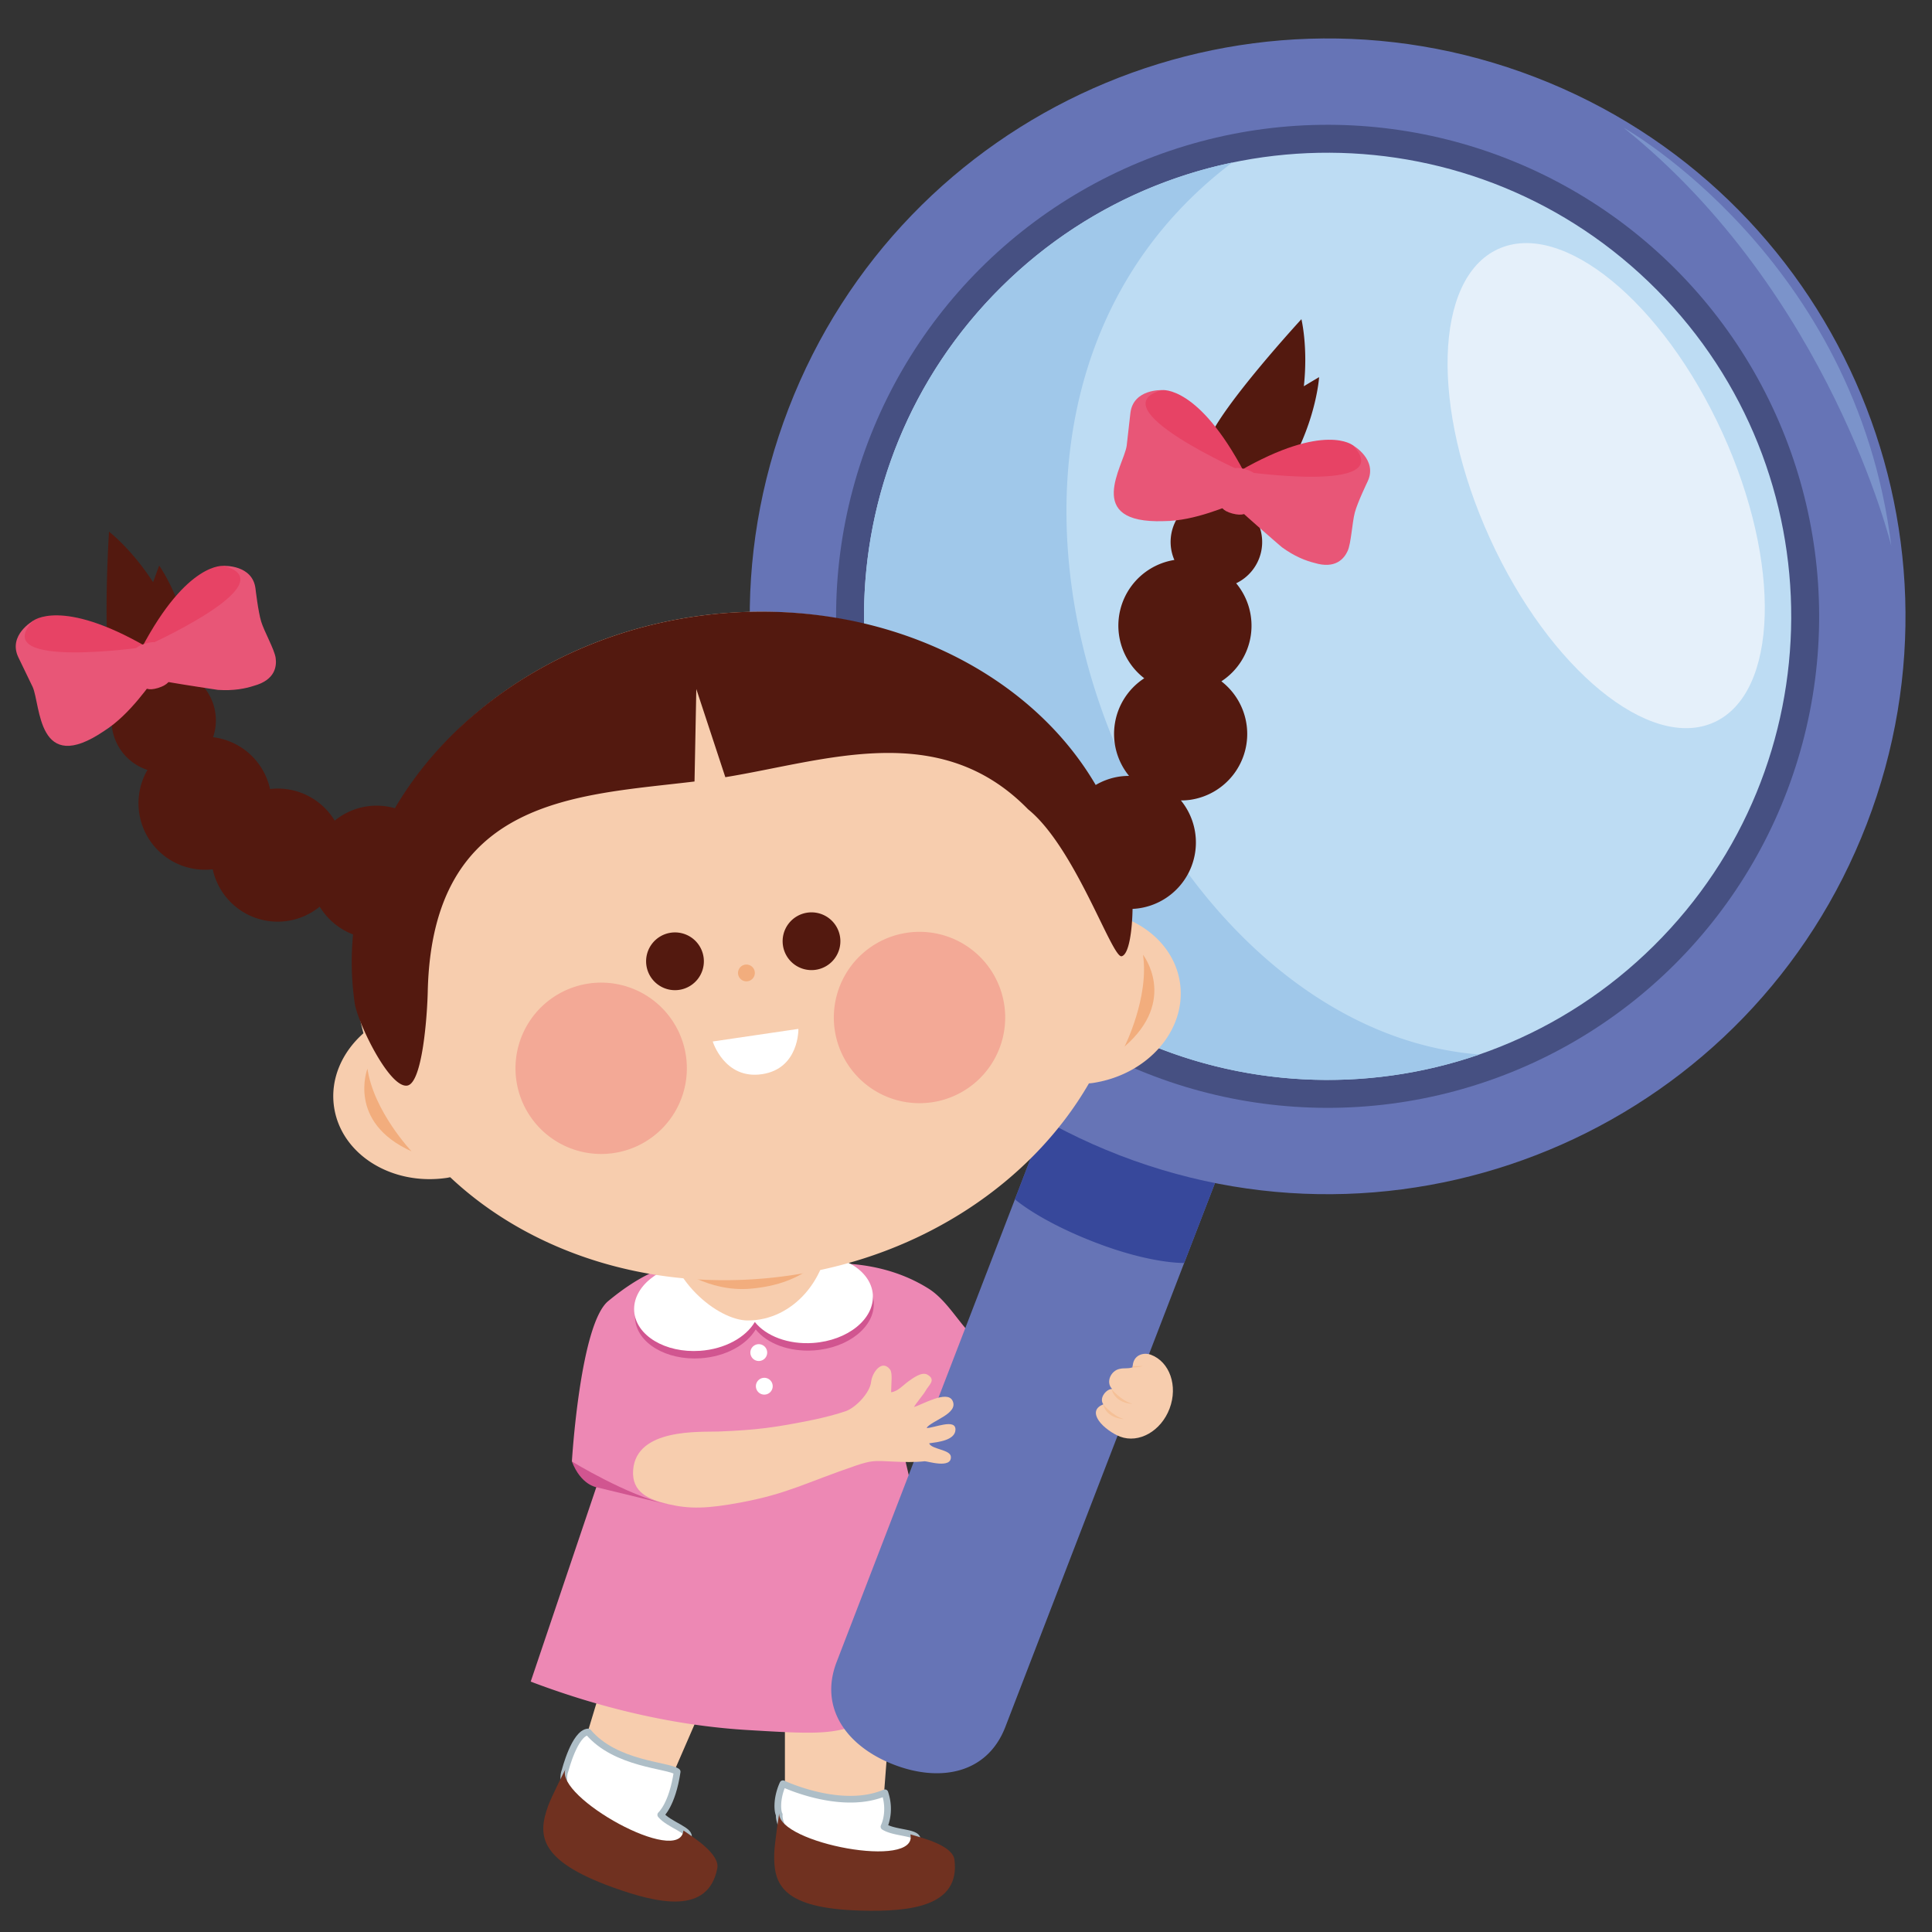 <svg xmlns="http://www.w3.org/2000/svg" id="&#x5716;&#x5C64;_1" data-name="&#x5716;&#x5C64; 1" viewBox="0 0 2700 2700"><rect x="0" y="0" width="2700" height="2700" fill="#333333" stroke="none"/><defs><style>.cls-1{fill:#f7cdae;}.cls-2,.cls-7{fill:#fff;}.cls-2{stroke:#aebec7;stroke-linecap:round;stroke-linejoin:round;stroke-width:9.34px;}.cls-3{fill:#703120;}.cls-4{fill:#e84e71;}.cls-5{fill:#ed88b4;}.cls-6{fill:#d15590;}.cls-8{fill:#1080bb;}.cls-9{fill:#6674b6;}.cls-10{fill:#37489b;}.cls-11{fill:#465082;}.cls-12{fill:#bddcf3;}.cls-13{fill:#e5f0fa;}.cls-14{fill:#a0c8ea;}.cls-15{fill:#f2ad7d;}.cls-16{fill:#f3a996;}.cls-17{fill:#53190f;}.cls-18{fill:#e85677;}.cls-19{fill:#e74365;}.cls-20{fill:#f5c097;}.cls-21{fill:#7b93ca;}</style></defs><path class="cls-1" d="M1096.93,2554.52a76.67,76.67,0,0,0,76.67,76.66h0c42.35,0,57.83-29.75,57.83-72.09l18.81-246.23a76.63,76.63,0,0,0-76.64-76.66h0a76.67,76.67,0,0,0-76.67,76.66Z"></path><path class="cls-2" d="M1235.35,2552.82c15.43,9.77,48.09,7.18,46.42,18.68-2.32,16-86.88,47.3-114.5,44.71-37.93-3.55-80.22-58.32-78.23-80.16,0,0-2.85-4.43-1.78-17.88a79.64,79.64,0,0,1,6.92-25.39s81.43,38.65,142.47,12.67C1245.75,2532.73,1235.35,2552.82,1235.35,2552.82Z"></path><path class="cls-3" d="M1082,2590.22c-1.11,42.34,9.58,76.94,121.63,79.89,68.3,1.79,138.42-5.63,130.24-71-2.47-19.74-42.66-30.1-61.55-35.49,11,49.73-185.49,12.1-183.41-29.49C1088.93,2534.18,1082.38,2576.34,1082,2590.22Z"></path><path class="cls-1" d="M917.21,2532.81a76.66,76.66,0,0,1-100.86,39.76h0c-38.83-16.88-30.09-53.08-13.22-91.91l69.77-230.61a76.62,76.62,0,0,1,100.86-39.71h0a76.59,76.59,0,0,1,39.76,100.83Z"></path><path class="cls-2" d="M923.39,2536.22c11.58,14.13,43.41,21.92,38.21,32.31-7.23,14.48-97.34,17.63-122.75,6.49-34.89-15.27-57.85-80.56-49.11-100.66,0,0,13.39-52.61,32.22-53.91,38.32,45.46,111.71,46.11,124.38,55.53C939.52,2522.42,923.39,2536.22,923.39,2536.22Z"></path><path class="cls-3" d="M766.08,2523.58c-14.35,39.85-15.07,76.06,90.39,114.05,64.28,23.15,133.18,38.11,145.93-26.47,3.85-19.52-31.06-42-47.29-53-5.2,50.66-179.91-46.77-164.88-85.6C790.23,2472.54,770.77,2510.52,766.08,2523.58Z"></path><path class="cls-4" d="M1303.88,2375.64s-78.86,30.6-222.13,23.38c-24.35-17.54-37-122.76-37-122.76s-30.24,121-37,120.81c-160-3.82-214.33-70.15-214.33-70.15l72.1-200.68,379.85,10.56Z"></path><path class="cls-5" d="M849.89,1818.38c88.74-73.52,131.37-47.48,131.37-47.48h130.55s99.66-24.16,185.82,29.95c37.64,23.64,55.35,80.84,96.2,83.57,18,1.18,33.19,39.48,27.24,78.95-3.54,23.69-13.92,47-35.4,59.92-27.23,16.34-135.12-44.61-135.12-44.61q50.17,213.71,100.34,427.41a110.25,110.25,0,0,0-28-14c-50-16.52-92.42,10.85-142.88,24.06-30,7.86-65,5.78-134.89,1.62-124.62-7.43-233.15-41-303.44-67.7Q788,2212.83,834.3,2075.57l-35.07-33.12S810.62,1850.9,849.89,1818.38Z"></path><path class="cls-6" d="M971,1775.3c34.83-2.42,65.81,9.73,81.44,29.31,12.74-21.55,41.76-37.87,76.58-40.3,48.48-3.37,89.69,21.42,92,55.35s-35,64.18-83.51,67.54c-34.82,2.42-65.81-9.72-81.41-29.31-12.77,21.56-41.78,37.87-76.61,40.3-48.47,3.37-89.68-21.41-92-55.34S922.57,1778.67,971,1775.3Z"></path><path class="cls-7" d="M1048.77,1891.94a11.75,11.75,0,1,0,9.93-13.3A11.76,11.76,0,0,0,1048.77,1891.94Z"></path><path class="cls-7" d="M1056.5,1938.93a11.74,11.74,0,1,0,9.92-13.3A11.75,11.75,0,0,0,1056.5,1938.93Z"></path><path class="cls-8" d="M1344.13,1950.45s-26.88,78.28,35.41,76.24c0,0,29.27-2,46.28-69.44Z"></path><path class="cls-7" d="M969.74,1764.91c34.83-2.42,65.81,9.73,81.44,29.31,12.74-21.56,41.76-37.88,76.57-40.3,48.48-3.36,89.7,21.42,92.06,55.35s-35,64.17-83.52,67.54c-34.81,2.42-65.8-9.73-81.4-29.31-12.77,21.55-41.79,37.88-76.61,40.29-48.47,3.37-89.68-21.4-92-55.34S921.27,1768.28,969.74,1764.91Z"></path><path class="cls-1" d="M1158.91,1715.31c0,71.83-51,130.08-113.83,130.08-42,0-113.83-58.28-113.83-130.08s51-130.11,113.83-130.11S1158.91,1643.44,1158.91,1715.31Z"></path><path class="cls-9" d="M1249.27,2466.15c-65.11-25.1-105.14-78.56-80-143.67l308.94-801.68A126.36,126.36,0,1,1,1714,1611.67l-309,801.68C1379.94,2478.47,1314.39,2491.24,1249.27,2466.15Z"></path><path class="cls-10" d="M1418.34,1676l59.83-155.24A126.36,126.36,0,1,1,1714,1611.67L1654.91,1765s-45.75,1.61-124.36-28.69S1418.34,1676,1418.34,1676Z"></path><path class="cls-9" d="M2608.76,1151.65c-160.33,416.05-627.68,623.4-1043.72,463.06S941.66,987,1102,571,1729.65-52.4,2145.7,107.93,2769.1,735.6,2608.76,1151.65Z"></path><circle class="cls-11" cx="1855.37" cy="861.32" r="686.91" transform="translate(-65.62 1564.22) rotate(-45)"></circle><path class="cls-12" d="M1395.16,1317.36c-251.84-254.13-250-664.41,4.16-916.25s664.43-250,916.27,4.16,250,664.41-4.17,916.26S1647,1571.52,1395.16,1317.36Z"></path><path class="cls-13" d="M2082.36,752.78C1999,570.17,2004.05,388.93,2093.72,348S2323.64,422,2407,604.57s78.29,363.86-11.37,404.78S2165.72,935.43,2082.36,752.78Z"></path><path class="cls-14" d="M1395.16,1317.36c-251.84-254.13-250-664.41,4.16-916.25A644.92,644.92,0,0,1,1722.05,227.2c-480.77,363.67-138.11,1209.65,345.46,1246.45C1839.47,1552.47,1576.33,1500.19,1395.16,1317.36Z"></path><path class="cls-15" d="M943.3,1769.53s46.28,36.87,106.2,31.38c30.72-2.79,74-11.93,106.94-50.19Z"></path><path class="cls-1" d="M507.91,1444a403.34,403.34,0,0,1-8.8-42.87C461.77,1146.91,672.61,905.41,970,861.72s568.77,127,606.1,381.17a393.54,393.54,0,0,1,3.9,43.58c36.61,17,63.28,48.13,69,86.86,9.71,66.1-45.12,128.89-122.44,140.25-1.58.23-3.17.29-4.77.48C1442.9,1650.54,1291,1755,1105.23,1782.27s-361.31-29-476.06-137.09c-1.59.28-3.13.68-4.72.92-77.33,11.35-147.89-33-157.6-99.11C461.17,1508.26,477.74,1470.75,507.91,1444Z"></path><path class="cls-16" d="M1166.56,1439.4a119.74,119.74,0,1,0,101.07-135.88A119.77,119.77,0,0,0,1166.56,1439.4Z"></path><path class="cls-16" d="M721.68,1510.39A119.74,119.74,0,1,0,822.75,1374.5,119.77,119.77,0,0,0,721.68,1510.39Z"></path><path class="cls-7" d="M996.05,1455.49s16.36,53.41,68.71,45.72,51-63.32,51-63.32Z"></path><path class="cls-17" d="M1094.18,1321.28a40.35,40.35,0,1,0,34-45.81A40.32,40.32,0,0,0,1094.18,1321.28Z"></path><path class="cls-17" d="M903.37,1349.28a40.36,40.36,0,1,0,34.07-45.79A40.36,40.36,0,0,0,903.37,1349.28Z"></path><path class="cls-15" d="M1031.52,1361.39a11.74,11.74,0,1,0,9.93-13.3A11.76,11.76,0,0,0,1031.52,1361.39Z"></path><path class="cls-15" d="M513.52,1493.46s-29,74.76,61.63,115.56C575.15,1609,522.31,1553.28,513.52,1493.46Z"></path><path class="cls-15" d="M1597.37,1334.23s49.27,63.27-25.82,128.4C1571.55,1462.63,1606.15,1394.05,1597.37,1334.23Z"></path><path class="cls-17" d="M1822.15,539.77c6-55.21-3.41-93.7-3.41-93.7s-111.91,121.6-130.26,169.6a136,136,0,0,0-6.3,21.15A125.15,125.15,0,0,0,1669,650.69c-19.74,25.21-25.14,44.94-16.58,63.89a63.83,63.83,0,0,0-15.78,52.11,63,63,0,0,0,4.56,15.86A92.93,92.93,0,0,0,1599.1,947.9a92.74,92.74,0,0,0-21.23,136.44,94.61,94.61,0,0,0-13.16.9,92.75,92.75,0,0,0-33.46,11.77C1431.45,926.23,1207.4,826.85,970,861.72c-185.22,27.21-338.12,131.57-418.13,267.79a92.56,92.56,0,0,0-84.11,17.36,93,93,0,0,0-90.39-44.2,93,93,0,0,0-79.6-72.4,72.78,72.78,0,0,0-25.5-82c-5.37-95.38-49.8-157.87-49.8-157.87s-3.4,9-8.54,23.3C183.83,767,152.33,743,152.33,743s-10.52,164.92,5.42,213.77A137.11,137.11,0,0,0,164.24,973a72.71,72.71,0,0,0,41.83,103,92.9,92.9,0,0,0,91.23,138.84,92.81,92.81,0,0,0,149.49,52.21,93.25,93.25,0,0,0,46.63,38.85,397.43,397.43,0,0,0,2.33,96.23c3.86,26.31,48.1,118.73,73.31,115,21.4-3.15,28-98.48,28.73-131.44,6.22-272,208.41-273.63,372.82-293.54l2.5-129.24,40.55,123.21c139.67-22.68,299.16-82.22,423.08,44.88,65.87,53.15,117.38,208.41,130.76,205.37,10.53-2.39,14.79-37.34,15.27-66.17,3-.16,6-.42,9-.86a92.92,92.92,0,0,0,58.56-150.73,91.91,91.91,0,0,0,13.19-.88,93,93,0,0,0,43.36-165.6,92.72,92.72,0,0,0,20.69-137,63.92,63.92,0,0,0,23.91-95.52c2.17-2.62,4.42-5.28,6.9-8,.42-.46.78-.91,1.2-1.37,8-2.12,12.23-8.94,16.11-19.31,62.74-80.76,67.77-163.87,67.77-163.87S1835.15,531.91,1822.15,539.77Z"></path><path class="cls-18" d="M312.77,790.83s40.36-1.89,44.32,32c0,0,3.67,32,7.94,45.91s18.51,38.9,20.2,50.69-.74,30.93-30.41,39c-12,3.92-28.27,7.18-50.25,5.7,0,0-83.78-12.36-100.77-17.17l-6-41.19Z"></path><path class="cls-19" d="M197.79,905.84s205.85-90.58,115-115C312.77,790.83,262,784,197.79,905.84Z"></path><path class="cls-18" d="M46.05,867.75s-35.16,19.89-20.46,50.74c0,0,14.19,29.37,20.07,41.57C57,985.52,52,1085,145.55,1021.52c37.55-23.9,64.09-66.46,75.89-79.64l-16.8-38Z"></path><path class="cls-19" d="M204.64,903.88s-222.47,33-158.59-36.13C46.05,867.75,85.31,835,204.64,903.88Z"></path><path class="cls-18" d="M202.43,960.74,189,907.4s2-4.53,14.92-8.19,15.67-.63,15.67-.63L237,950.32s-1.34,6.56-16,11.09S202.43,960.74,202.43,960.74Z"></path><path class="cls-18" d="M1890.76,622.38s35.17,19.92,20.39,50.74c0,0-14,29-17.75,43.07s-5.11,42.77-10,53.67-17.14,25.76-46.52,16.79c-12.24-3.07-27.76-9-45.56-22,0,0-64.25-55.14-76.08-68.29l16.91-38Z"></path><path class="cls-19" d="M1732.17,658.32s222.41,33.2,158.59-35.94C1890.76,622.38,1851.48,589.54,1732.17,658.32Z"></path><path class="cls-18" d="M1624.12,545.18s-40.36-1.94-44.36,32c0,0-3.67,32.42-5.21,45.88-4,27.55-61.26,109,51.72,105.25,44.5-.16,89.65-22,106.67-26.89l6-41.09Z"></path><path class="cls-19" d="M1739,660.33s-205.76-90.77-114.86-115.15C1624.12,545.18,1674.81,538.4,1739,660.33Z"></path><path class="cls-18" d="M1706.82,707.25l17.1-52.28s4.06-2.78,17,1,13.59,7.83,13.59,7.83l-12.91,53s-4.59,4.83-19.4.85S1706.82,707.25,1706.82,707.25Z"></path><path class="cls-1" d="M1004.94,2000.55c-26.5,1-115.61-5-120.11,53.77-2.42,31.47,22.21,41.5,48.87,47.7,29.93,7,54.32,6.61,102.79-2.54,65-12.24,90.09-27.65,160.23-51.5,10-3.4,16.89-5.07,22.18-5.7,16-1.93,44.32,3,73.37-.14,3.34-.35,37.67,11,36.61-6.35-.62-10.18-27.24-10.17-30.39-18.73,10.85-1.59,36.31-3.7,36.79-19,.52-16.41-31.1-1.81-40.59-2.42,7.62-10.63,45.28-20,36.53-38.08-7.49-15.56-43.32,6-53.93,8.75,2.54-4.77,14-18.38,16.25-22.65,4.1-7.77,15.39-15.2,2.54-22.55-7.75-4.47-19.79,4.58-26.26,9.15-7.37,5.18-15,14.39-24.47,15.4.06-12.45,2.3-26.87-1.51-31.81-11.3-14.7-25,4.08-26.48,17.48-1.57,14.88-21,35.57-35.22,40.73-11.45,4.13-32.11,9.34-43.53,11.7C1082.11,1995.4,1056.13,1998.48,1004.94,2000.55Z"></path><path class="cls-1" d="M1554.2,1941.14c-9.35-9.61-1.62-25.64,10.42-28.1,7.13-1.62,11,.2,18.27-2.19.1-17.8,15.62-21.28,25.52-17.56,26.32,9.89,38,43.56,26.12,75.14s-42.88,49.17-69.21,39.27c-9.87-3.7-23.59-13.33-29.52-22-7.85-11.42-4.44-18.92,6.11-23.12C1535.31,1953.4,1546.75,1940.73,1554.2,1941.14Z"></path><path class="cls-20" d="M1541.66,1962.66s12.89,15.9,29.11,20.58C1570.77,1983.24,1546.71,1983,1541.66,1962.66Z"></path><path class="cls-20" d="M1553.54,1941.39s12.89,15.89,29.11,20.56C1582.65,1962,1558.6,1961.71,1553.54,1941.39Z"></path><path class="cls-20" d="M1597.49,1909.2s-10.74,2.44-14.6,1.65l-.2-1.78Z"></path><path class="cls-6" d="M799.23,2042.45s77.45,47.25,133,59.92l-98.4-23.87S811.89,2075.57,799.23,2042.45Z"></path><path class="cls-21" d="M2269,178.45S2593.74,360.3,2643.11,763C2643.11,763,2557.37,409.66,2269,178.45Z"></path></svg>